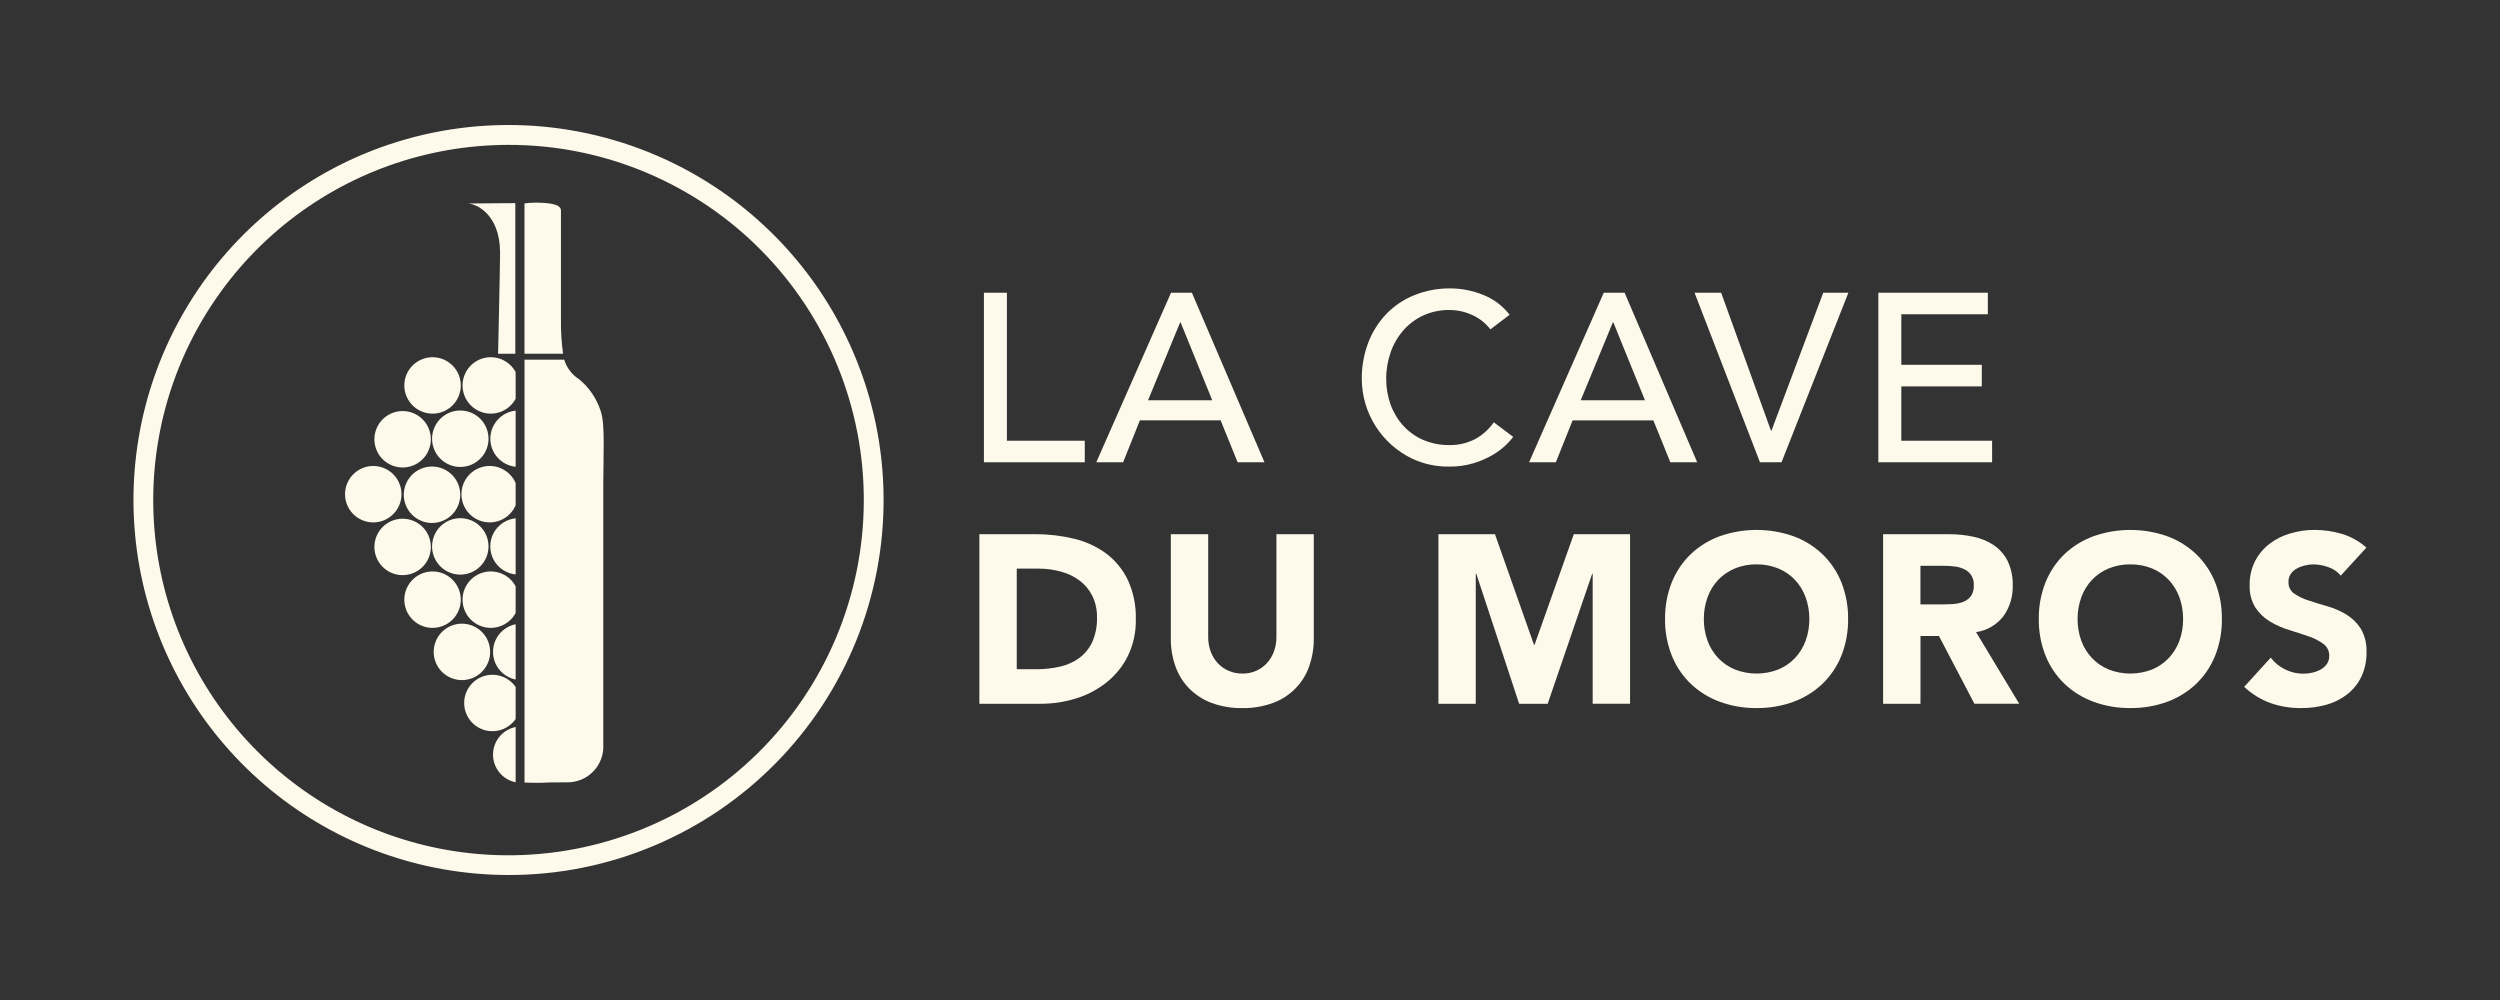 <svg xmlns="http://www.w3.org/2000/svg" xmlns:xlink="http://www.w3.org/1999/xlink" id="Calque_1" x="0px" y="0px" width="500px" height="200px" viewBox="0 0 500 200" xml:space="preserve"><rect x="0" y="0" width="500" height="200" fill="#333333" stroke="none"/><rect fill="none" width="500" height="200"></rect><g>	<path fill="#FDFAEC" d="M129.912,30.511c-18.439-7.484-39.098-7.34-57.43,0.402c-15.937,6.743-29.052,18.786-37.125,34.089  s-10.604,32.924-7.169,49.88c3.436,16.954,12.628,32.201,26.022,43.157c13.393,10.957,30.163,16.948,47.47,16.961  c10.031,0.021,19.964-1.985,29.202-5.894c18.333-7.742,32.838-22.446,40.326-40.878c7.487-18.432,7.342-39.083-0.402-57.407  C163.062,52.495,148.351,37.995,129.912,30.511z M167.157,127.659c-7.336,17.358-21.27,31.092-38.737,38.182  c-17.466,7.089-37.035,6.951-54.4-0.382c-15.097-6.388-27.521-17.795-35.168-32.291c-7.647-14.495-10.046-31.187-6.791-47.249  c3.255-16.061,11.964-30.503,24.652-40.881s28.574-16.052,44.968-16.063c9.502-0.019,18.911,1.88,27.662,5.582  c17.365,7.332,31.105,21.262,38.197,38.722S174.493,110.3,167.157,127.659z"></path>	<path fill="#FDFAEC" d="M100.014,50.567c0,2.658-0.397,20.175-0.397,20.175h3.446V40.626l-9.55,0.073  C95.086,40.699,100.014,42.694,100.014,50.567z"></path>	<path fill="#FDFAEC" d="M100.436,71.924c-1.15-0.509-2.437-0.617-3.657-0.312c-1.219,0.306-2.302,1.011-3.075,2.002  s-1.193,2.213-1.193,3.47s0.42,2.479,1.193,3.47s1.856,1.696,3.075,2.003c1.22,0.306,2.507,0.196,3.657-0.313  c1.15-0.508,2.098-1.386,2.692-2.494v-5.332C102.534,73.31,101.586,72.432,100.436,71.924z"></path>	<path fill="#FDFAEC" d="M82.521,81.079c0.79,0.788,1.795,1.325,2.891,1.543c1.095,0.217,2.23,0.105,3.261-0.322  c1.032-0.428,1.912-1.15,2.533-2.079c0.62-0.928,0.951-2.019,0.95-3.135c0-0.741-0.146-1.475-0.43-2.159  c-0.284-0.684-0.7-1.306-1.224-1.83c-0.524-0.523-1.146-0.938-1.831-1.222c-0.685-0.283-1.418-0.429-2.16-0.429  c-1.116,0-2.208,0.331-3.136,0.952c-0.928,0.619-1.651,1.499-2.079,2.531c-0.427,1.032-0.539,2.166-0.321,3.26  C81.193,79.284,81.73,80.29,82.521,81.079z"></path>	<path fill="#FDFAEC" d="M100.436,114.771c-1.15-0.509-2.437-0.618-3.657-0.313c-1.219,0.307-2.302,1.012-3.075,2.003  s-1.193,2.212-1.193,3.469c0,1.258,0.42,2.479,1.193,3.471s1.856,1.695,3.075,2.002c1.22,0.306,2.507,0.196,3.657-0.313  c1.15-0.508,2.098-1.386,2.692-2.494v-5.332C102.534,116.157,101.586,115.279,100.436,114.771z"></path>	<path fill="#FDFAEC" d="M99.879,126.803c-0.824,1.009-1.274,2.271-1.274,3.573c0,1.3,0.45,2.563,1.274,3.57  c0.824,1.009,1.972,1.7,3.248,1.958v-11.059C101.852,125.104,100.704,125.796,99.879,126.803z"></path>	<path fill="#FDFAEC" d="M99.879,147.356c-0.824,1.008-1.274,2.271-1.274,3.571s0.45,2.563,1.274,3.571  c0.824,1.007,1.972,1.699,3.248,1.956v-11.058C101.852,145.657,100.704,146.35,99.879,147.356z"></path>	<path fill="#FDFAEC" d="M100.325,135.266c-1.138-0.394-2.372-0.413-3.522-0.057c-1.15,0.358-2.155,1.072-2.869,2.043  c-0.714,0.969-1.099,2.142-1.099,3.344c0,1.205,0.385,2.377,1.099,3.346c0.714,0.971,1.719,1.686,2.869,2.044  c1.15,0.356,2.385,0.336,3.522-0.058s2.12-1.14,2.803-2.133v-6.396C102.445,136.408,101.462,135.659,100.325,135.266z"></path>	<path fill="#FDFAEC" d="M97.08,133.508c0.62-0.929,0.95-2.02,0.949-3.136c-0.001-1.496-0.597-2.929-1.654-3.986  c-1.058-1.057-2.492-1.651-3.988-1.651c-1.117,0-2.208,0.33-3.137,0.95s-1.652,1.501-2.08,2.532  c-0.428,1.031-0.54,2.165-0.322,3.26c0.218,1.095,0.756,2.101,1.546,2.89c0.789,0.79,1.795,1.327,2.891,1.544  c1.096,0.218,2.23,0.104,3.262-0.322C95.579,135.16,96.46,134.436,97.08,133.508z"></path>	<path fill="#FDFAEC" d="M91.203,123.067c0.621-0.928,0.952-2.019,0.952-3.134c0-0.74-0.146-1.476-0.429-2.159  c-0.284-0.686-0.7-1.308-1.224-1.831c-0.524-0.524-1.146-0.939-1.832-1.224c-0.685-0.283-1.419-0.429-2.161-0.429  c-1.116,0-2.208,0.331-3.135,0.952c-0.928,0.619-1.651,1.5-2.079,2.531s-0.539,2.165-0.321,3.261  c0.218,1.093,0.755,2.099,1.544,2.888s1.795,1.326,2.89,1.544s2.23,0.106,3.261-0.321  C89.702,124.718,90.583,123.996,91.203,123.067z"></path>	<path fill="#FDFAEC" d="M103.128,93.354V82.131c-1.39,0.144-2.675,0.797-3.61,1.834c-0.935,1.036-1.452,2.382-1.452,3.777  c0,1.396,0.517,2.743,1.452,3.778C100.453,92.558,101.738,93.211,103.128,93.354z"></path>	<path fill="#FDFAEC" d="M92.063,82.104c-1.116,0-2.208,0.329-3.136,0.949c-0.929,0.62-1.653,1.501-2.08,2.531  c-0.427,1.031-0.54,2.167-0.322,3.262c0.218,1.094,0.755,2.1,1.545,2.889c0.79,0.79,1.795,1.326,2.89,1.545  c1.096,0.217,2.23,0.104,3.262-0.322c1.031-0.428,1.913-1.151,2.532-2.078c0.62-0.93,0.952-2.021,0.951-3.137  c0-1.495-0.595-2.929-1.653-3.986C94.993,82.697,93.559,82.104,92.063,82.104z"></path>	<path fill="#FDFAEC" d="M76.536,91.844c0.79,0.789,1.795,1.326,2.89,1.543c1.095,0.219,2.23,0.106,3.261-0.321  c1.032-0.428,1.914-1.15,2.533-2.078c0.62-0.929,0.95-2.02,0.95-3.136c0-1.496-0.595-2.93-1.652-3.986  c-1.058-1.059-2.493-1.652-3.989-1.653c-1.116,0-2.208,0.33-3.136,0.95c-0.928,0.62-1.652,1.5-2.08,2.532  c-0.427,1.03-0.54,2.165-0.322,3.26S75.747,91.054,76.536,91.844z"></path>	<path fill="#FDFAEC" d="M99.512,105.494c-0.937,1.036-1.456,2.384-1.456,3.781c0,1.396,0.519,2.745,1.456,3.781  c0.937,1.036,2.226,1.688,3.616,1.83v-11.222C101.737,103.806,100.448,104.457,99.512,105.494z"></path>	<path fill="#FDFAEC" d="M88.069,113.269c0.79,0.789,1.795,1.326,2.89,1.544c1.096,0.218,2.23,0.105,3.262-0.321  c1.031-0.428,1.913-1.151,2.532-2.08c0.62-0.927,0.952-2.019,0.951-3.134c0-1.496-0.594-2.931-1.652-3.988  c-1.058-1.059-2.493-1.652-3.989-1.652c-1.116,0-2.208,0.33-3.136,0.95c-0.929,0.62-1.653,1.5-2.08,2.532  c-0.427,1.03-0.54,2.165-0.322,3.26C86.743,111.473,87.28,112.479,88.069,113.269z"></path>	<path fill="#FDFAEC" d="M85.219,112.52c0.62-0.927,0.951-2.019,0.951-3.134c0-0.74-0.145-1.475-0.428-2.159  s-0.699-1.307-1.223-1.83c-0.524-0.524-1.146-0.939-1.831-1.224c-0.685-0.283-1.418-0.43-2.16-0.43  c-1.116,0-2.207,0.331-3.136,0.95c-0.928,0.62-1.652,1.5-2.08,2.531c-0.427,1.032-0.54,2.166-0.322,3.26  c0.218,1.096,0.754,2.101,1.544,2.891c0.789,0.788,1.795,1.326,2.89,1.544c1.095,0.218,2.23,0.106,3.261-0.321  C83.718,114.171,84.599,113.448,85.219,112.52z"></path>	<path fill="#FDFAEC" d="M79.347,101.97c0.62-0.927,0.95-2.019,0.95-3.134c0-1.496-0.595-2.931-1.652-3.987  c-1.059-1.059-2.494-1.653-3.989-1.653c-1.117,0-2.209,0.331-3.137,0.95c-0.929,0.62-1.652,1.501-2.08,2.532  c-0.428,1.03-0.54,2.166-0.322,3.26c0.218,1.096,0.755,2.101,1.544,2.89c0.789,0.789,1.795,1.326,2.891,1.544  c1.095,0.218,2.23,0.106,3.262-0.321S78.727,102.899,79.347,101.97z"></path>	<path fill="#FDFAEC" d="M96.806,93.309c-1.274,0.261-2.42,0.952-3.243,1.959c-0.822,1.008-1.271,2.268-1.271,3.568  s0.449,2.561,1.271,3.567c0.823,1.008,1.969,1.699,3.243,1.96c1.274,0.261,2.6,0.073,3.751-0.531  c1.152-0.604,2.06-1.586,2.57-2.783v-4.427c-0.51-1.196-1.418-2.179-2.57-2.782C99.406,93.235,98.081,93.048,96.806,93.309z"></path>	<path fill="#FDFAEC" d="M91.098,102.082c0.62-0.928,0.95-2.019,0.95-3.135c0-1.496-0.594-2.931-1.652-3.988  c-1.058-1.058-2.493-1.651-3.989-1.651c-1.116-0.001-2.208,0.33-3.137,0.949c-0.929,0.621-1.652,1.501-2.08,2.532  c-0.428,1.031-0.54,2.165-0.322,3.26s0.755,2.101,1.544,2.89c0.79,0.79,1.795,1.327,2.891,1.544  c1.095,0.219,2.23,0.105,3.261-0.321C89.596,103.733,90.478,103.01,91.098,102.082z"></path>	<path fill="#FDFAEC" d="M112.19,63.955V42.1c0-0.94-1.266-1.518-4.642-1.569h-0.48c-0.724,0.007-1.447,0.055-2.167,0.14v30.076  h7.705C112.302,68.496,112.162,66.226,112.19,63.955z"></path>	<path fill="#FDFAEC" d="M120.157,82.26c-0.795-2.503-2.295-4.726-4.319-6.399c-1.437-0.908-2.501-2.3-3-3.924h-7.936v84.56  c0.993,0.024,0.776,0.069,2.168,0.069h0.48c2.203-0.009,0.355-0.098,5.719-0.098c1.003,0.032,2.002-0.146,2.933-0.525  c0.93-0.378,1.771-0.948,2.466-1.67c0.696-0.723,1.233-1.585,1.575-2.529c0.342-0.942,0.483-1.947,0.413-2.95V97.021  C120.657,90.919,121.042,84.819,120.157,82.26z"></path>	<polygon fill="#FDFAEC" points="306.905,128.976 306.805,128.976 298.995,106.843 287.687,106.843 287.687,140.757   295.151,140.757 295.151,140.754 295.151,114.742 295.253,114.742 303.83,140.754 309.537,140.754 318.441,114.742   318.535,114.742 318.535,140.753 326.012,140.753 326.012,106.843 314.759,106.843  "></polygon>	<path fill="#FDFAEC" d="M400.679,123.244c1.272-1.776,1.928-3.92,1.865-6.103c0.058-1.712-0.295-3.411-1.027-4.959  c-0.643-1.273-1.599-2.362-2.781-3.162c-1.239-0.812-2.621-1.381-4.072-1.678c-1.613-0.34-3.259-0.508-4.909-0.5H376.62v33.914  h7.468l0.007-0.004v-13.557h3.691l7.094,13.55h8.961l-8.625-14.318C397.381,126.114,399.339,124.973,400.679,123.244z   M394.165,119.244c-0.39,0.502-0.909,0.891-1.5,1.125c-0.652,0.248-1.339,0.395-2.036,0.435c-0.7,0.048-1.419,0.07-2.133,0.07  h-4.408v-7.709h4.875c0.69,0.001,1.379,0.048,2.061,0.143c0.649,0.079,1.281,0.266,1.868,0.553  c0.602,0.285,1.103,0.749,1.436,1.324c0.333,0.577,0.483,1.24,0.433,1.904C394.806,117.854,394.598,118.612,394.165,119.244z"></path>	<path fill="#FDFAEC" d="M368.258,116.424c-0.858-2.123-2.158-4.04-3.811-5.627c-1.669-1.57-3.642-2.785-5.797-3.568  c-4.747-1.658-9.915-1.658-14.661,0c-2.155,0.78-4.13,1.993-5.802,3.562c-1.651,1.587-2.949,3.505-3.809,5.627  c-0.936,2.347-1.4,4.854-1.367,7.379c-0.033,2.523,0.432,5.03,1.367,7.375c0.859,2.121,2.157,4.039,3.809,5.626  c1.671,1.57,3.644,2.785,5.799,3.569c2.351,0.849,4.834,1.271,7.333,1.251l0.003-0.004c2.496,0.024,4.979-0.395,7.328-1.239  c2.155-0.783,4.128-1.997,5.797-3.569c1.652-1.587,2.952-3.505,3.811-5.627c0.935-2.345,1.397-4.85,1.363-7.373  C369.655,121.279,369.192,118.771,368.258,116.424z M361.117,128.176c-0.471,1.282-1.196,2.454-2.134,3.447  c-0.939,0.983-2.073,1.759-3.332,2.274c-2.786,1.089-5.881,1.089-8.668,0c-1.259-0.517-2.393-1.291-3.332-2.274  c-0.937-0.993-1.662-2.165-2.134-3.447c-0.509-1.404-0.763-2.888-0.75-4.383c-0.009-1.484,0.245-2.961,0.75-4.358  c0.467-1.293,1.192-2.476,2.134-3.476c0.94-0.979,2.076-1.753,3.332-2.272c1.376-0.558,2.85-0.836,4.336-0.816l0.003,0.003  c1.482-0.02,2.955,0.258,4.329,0.813c1.258,0.519,2.393,1.293,3.332,2.272c0.942,1,1.668,2.183,2.134,3.476  c0.506,1.397,0.76,2.874,0.749,4.358C361.881,125.288,361.627,126.771,361.117,128.176z"></path>	<path fill="#FDFAEC" d="M225.56,115.978c-1-2.079-2.482-3.888-4.324-5.277c-1.916-1.398-4.091-2.403-6.398-2.949  c-2.538-0.616-5.141-0.921-7.752-0.908h-11.211v33.911h12.22c2.454,0.011,4.894-0.363,7.232-1.104  c2.216-0.692,4.28-1.797,6.087-3.252c1.763-1.432,3.195-3.229,4.194-5.267c1.073-2.263,1.606-4.746,1.558-7.249  C227.24,121.158,226.691,118.454,225.56,115.978z M218.466,128.373c-0.578,1.259-1.459,2.356-2.563,3.194  c-1.152,0.844-2.464,1.438-3.857,1.749c-1.58,0.362-3.195,0.538-4.815,0.529h-3.881v-20.118h4.409  c1.515-0.003,3.022,0.203,4.48,0.612c1.34,0.359,2.599,0.968,3.713,1.794c1.061,0.809,1.921,1.85,2.514,3.043  c0.649,1.351,0.969,2.835,0.933,4.332C219.448,125.178,219.129,126.839,218.466,128.373z"></path>	<path fill="#FDFAEC" d="M443.013,116.424c-0.86-2.122-2.159-4.039-3.812-5.627c-1.669-1.569-3.642-2.784-5.797-3.568  c-4.746-1.658-9.916-1.658-14.663,0c-2.159,0.781-4.134,1.994-5.809,3.564c-1.649,1.587-2.947,3.504-3.806,5.626  c-0.938,2.347-1.401,4.854-1.368,7.38c-0.033,2.523,0.432,5.029,1.368,7.374c0.858,2.122,2.156,4.039,3.806,5.628  c1.674,1.568,3.649,2.784,5.806,3.565c2.351,0.849,4.835,1.271,7.334,1.251l0.001-0.004c2.499,0.024,4.981-0.395,7.331-1.239  c2.155-0.785,4.128-1.999,5.797-3.569c1.652-1.587,2.951-3.505,3.812-5.627c0.933-2.346,1.396-4.85,1.363-7.373  C444.408,121.279,443.945,118.771,443.013,116.424z M435.872,128.176c-0.473,1.28-1.198,2.453-2.134,3.447  c-0.938,0.983-2.07,1.758-3.326,2.274c-2.788,1.089-5.886,1.089-8.675,0c-1.258-0.518-2.394-1.292-3.334-2.274  c-0.936-0.994-1.662-2.167-2.133-3.447c-0.51-1.404-0.764-2.888-0.749-4.383c-0.012-1.484,0.243-2.961,0.749-4.358  c0.469-1.292,1.194-2.475,2.133-3.476c0.942-0.979,2.078-1.752,3.334-2.272c1.377-0.558,2.849-0.836,4.335-0.816l0.001,0.003  c1.486-0.02,2.962,0.258,4.339,0.813c1.254,0.52,2.387,1.294,3.326,2.272c0.94,1.001,1.667,2.184,2.134,3.476  c0.505,1.397,0.76,2.874,0.75,4.358C436.635,125.288,436.381,126.771,435.872,128.176z"></path>	<path fill="#FDFAEC" d="M255.284,127.385c0.01,0.999-0.158,1.988-0.501,2.926c-0.312,0.86-0.79,1.648-1.411,2.322  c-0.604,0.655-1.338,1.177-2.155,1.534c-0.863,0.374-1.796,0.56-2.735,0.551c-0.945,0.007-1.881-0.181-2.751-0.551  c-0.828-0.352-1.57-0.875-2.18-1.534c-0.62-0.674-1.1-1.463-1.414-2.322c-0.341-0.938-0.51-1.927-0.499-2.926v-20.542h-7.477  v20.832c-0.019,1.889,0.289,3.767,0.91,5.55c0.577,1.648,1.5,3.154,2.708,4.415c1.263,1.29,2.792,2.287,4.481,2.924  c1.992,0.734,4.102,1.092,6.225,1.054c2.105,0.033,4.2-0.324,6.174-1.056c1.667-0.614,3.176-1.592,4.419-2.859  c1.243-1.266,2.19-2.794,2.771-4.473c0.618-1.785,0.927-3.664,0.907-5.555v-20.832h-7.472V127.385z"></path>	<path fill="#FDFAEC" d="M472.146,125.719c-0.737-1.153-1.729-2.121-2.9-2.827c-1.174-0.705-2.435-1.254-3.751-1.63  c-1.373-0.403-2.604-0.774-3.751-1.153c-1.03-0.314-2.01-0.782-2.901-1.387c-0.373-0.263-0.676-0.615-0.877-1.025  c-0.2-0.411-0.294-0.865-0.272-1.322c-0.016-0.581,0.153-1.15,0.481-1.63c0.326-0.452,0.755-0.82,1.251-1.074  c0.512-0.275,1.061-0.477,1.628-0.601c0.551-0.125,1.113-0.189,1.678-0.191c1.006,0.015,2.003,0.201,2.945,0.553  c0.968,0.319,1.825,0.907,2.471,1.696l5.127-5.604c-1.396-1.25-3.048-2.183-4.842-2.732c-1.803-0.541-3.676-0.816-5.559-0.812  c-1.64,0.003-3.27,0.243-4.842,0.712c-1.498,0.432-2.904,1.137-4.146,2.08c-1.196,0.929-2.178,2.106-2.874,3.452  c-0.744,1.484-1.114,3.129-1.078,4.789c-0.075,1.601,0.334,3.187,1.173,4.55c0.767,1.132,1.771,2.082,2.947,2.779  c1.206,0.713,2.494,1.276,3.836,1.678c1.353,0.412,2.643,0.832,3.835,1.25c1.054,0.348,2.044,0.853,2.943,1.499  c0.38,0.277,0.685,0.643,0.89,1.063c0.206,0.423,0.305,0.888,0.288,1.356c0.014,0.562-0.146,1.113-0.457,1.583  c-0.312,0.451-0.722,0.827-1.197,1.1c-0.525,0.297-1.09,0.515-1.678,0.647c-1.839,0.432-3.772,0.211-5.464-0.625  c-1.146-0.542-2.14-1.354-2.898-2.367l-5.319,5.841c1.519,1.429,3.312,2.533,5.269,3.25c1.974,0.68,4.048,1.018,6.136,1.001  l0.001-0.004c1.684,0.014,3.361-0.205,4.986-0.649c1.509-0.413,2.925-1.111,4.168-2.061c1.203-0.935,2.177-2.131,2.849-3.498  c0.731-1.541,1.093-3.232,1.056-4.938C473.378,128.807,472.978,127.158,472.146,125.719z"></path>	<polygon fill="#FDFAEC" points="216.955,92.455 216.955,88.147 201.383,88.147 201.383,58.546 196.782,58.546 196.782,92.457   216.955,92.457  "></polygon>	<polygon fill="#FDFAEC" points="354.291,86.138 354.197,86.138 344.231,58.546 338.91,58.546 351.993,92.457 356.305,92.457   369.677,58.546 364.645,58.546  "></polygon>	<polygon fill="#FDFAEC" points="398.423,92.455 398.423,88.147 380.264,88.147 380.264,77.274 396.362,77.274 396.362,72.962   380.264,72.962 380.264,62.854 397.568,62.854 397.568,58.546 375.67,58.546 375.67,92.457 398.426,92.457  "></polygon>	<path fill="#FDFAEC" d="M294.953,92.573c1.333-0.426,2.613-1.004,3.812-1.723c0.921-0.553,1.772-1.212,2.538-1.965  c0.479-0.471,0.926-0.972,1.341-1.5l-3.882-2.923c-0.972,1.391-2.251,2.538-3.738,3.355c-1.582,0.82-3.346,1.232-5.129,1.197  c-1.827,0.027-3.64-0.332-5.318-1.056c-1.514-0.665-2.868-1.644-3.974-2.872c-1.099-1.23-1.948-2.663-2.5-4.217  c-0.58-1.629-0.872-3.346-0.863-5.074c-0.012-1.835,0.296-3.659,0.908-5.389c0.568-1.611,1.439-3.098,2.565-4.383  c1.106-1.248,2.462-2.252,3.979-2.948c1.632-0.734,3.405-1.101,5.195-1.076c1.573,0,3.128,0.342,4.557,1  c1.433,0.643,2.683,1.63,3.64,2.875l3.835-2.923c-1.37-1.781-3.201-3.156-5.294-3.977c-2.093-0.848-4.33-1.287-6.589-1.295  c-2.46-0.022-4.901,0.438-7.185,1.357c-2.103,0.846-4.004,2.123-5.581,3.749c-1.576,1.657-2.807,3.611-3.619,5.749  c-0.877,2.316-1.315,4.774-1.293,7.249c0.012,3.357,0.973,6.642,2.776,9.473c1.802,2.832,4.37,5.095,7.406,6.525  c2.273,1.046,4.751,1.57,7.252,1.535C291.542,93.349,293.283,93.096,294.953,92.573z"></path>	<path fill="#FDFAEC" d="M247.528,92.455h5.365l-14.517-33.909h-4.169l-14.951,33.913h5.369v-0.004l3.353-8.382h16.146  L247.528,92.455z M229.608,80.054l6.419-15.57h0.097l6.325,15.57H229.608z"></path>	<path fill="#FDFAEC" d="M339.437,92.455L324.92,58.546h-4.17l-14.938,33.913h5.353l0.002-0.004l3.354-8.382h16.147l3.401,8.382  H339.437z M316.145,80.054l6.422-15.57h0.102l6.324,15.57H316.145z"></path></g></svg>